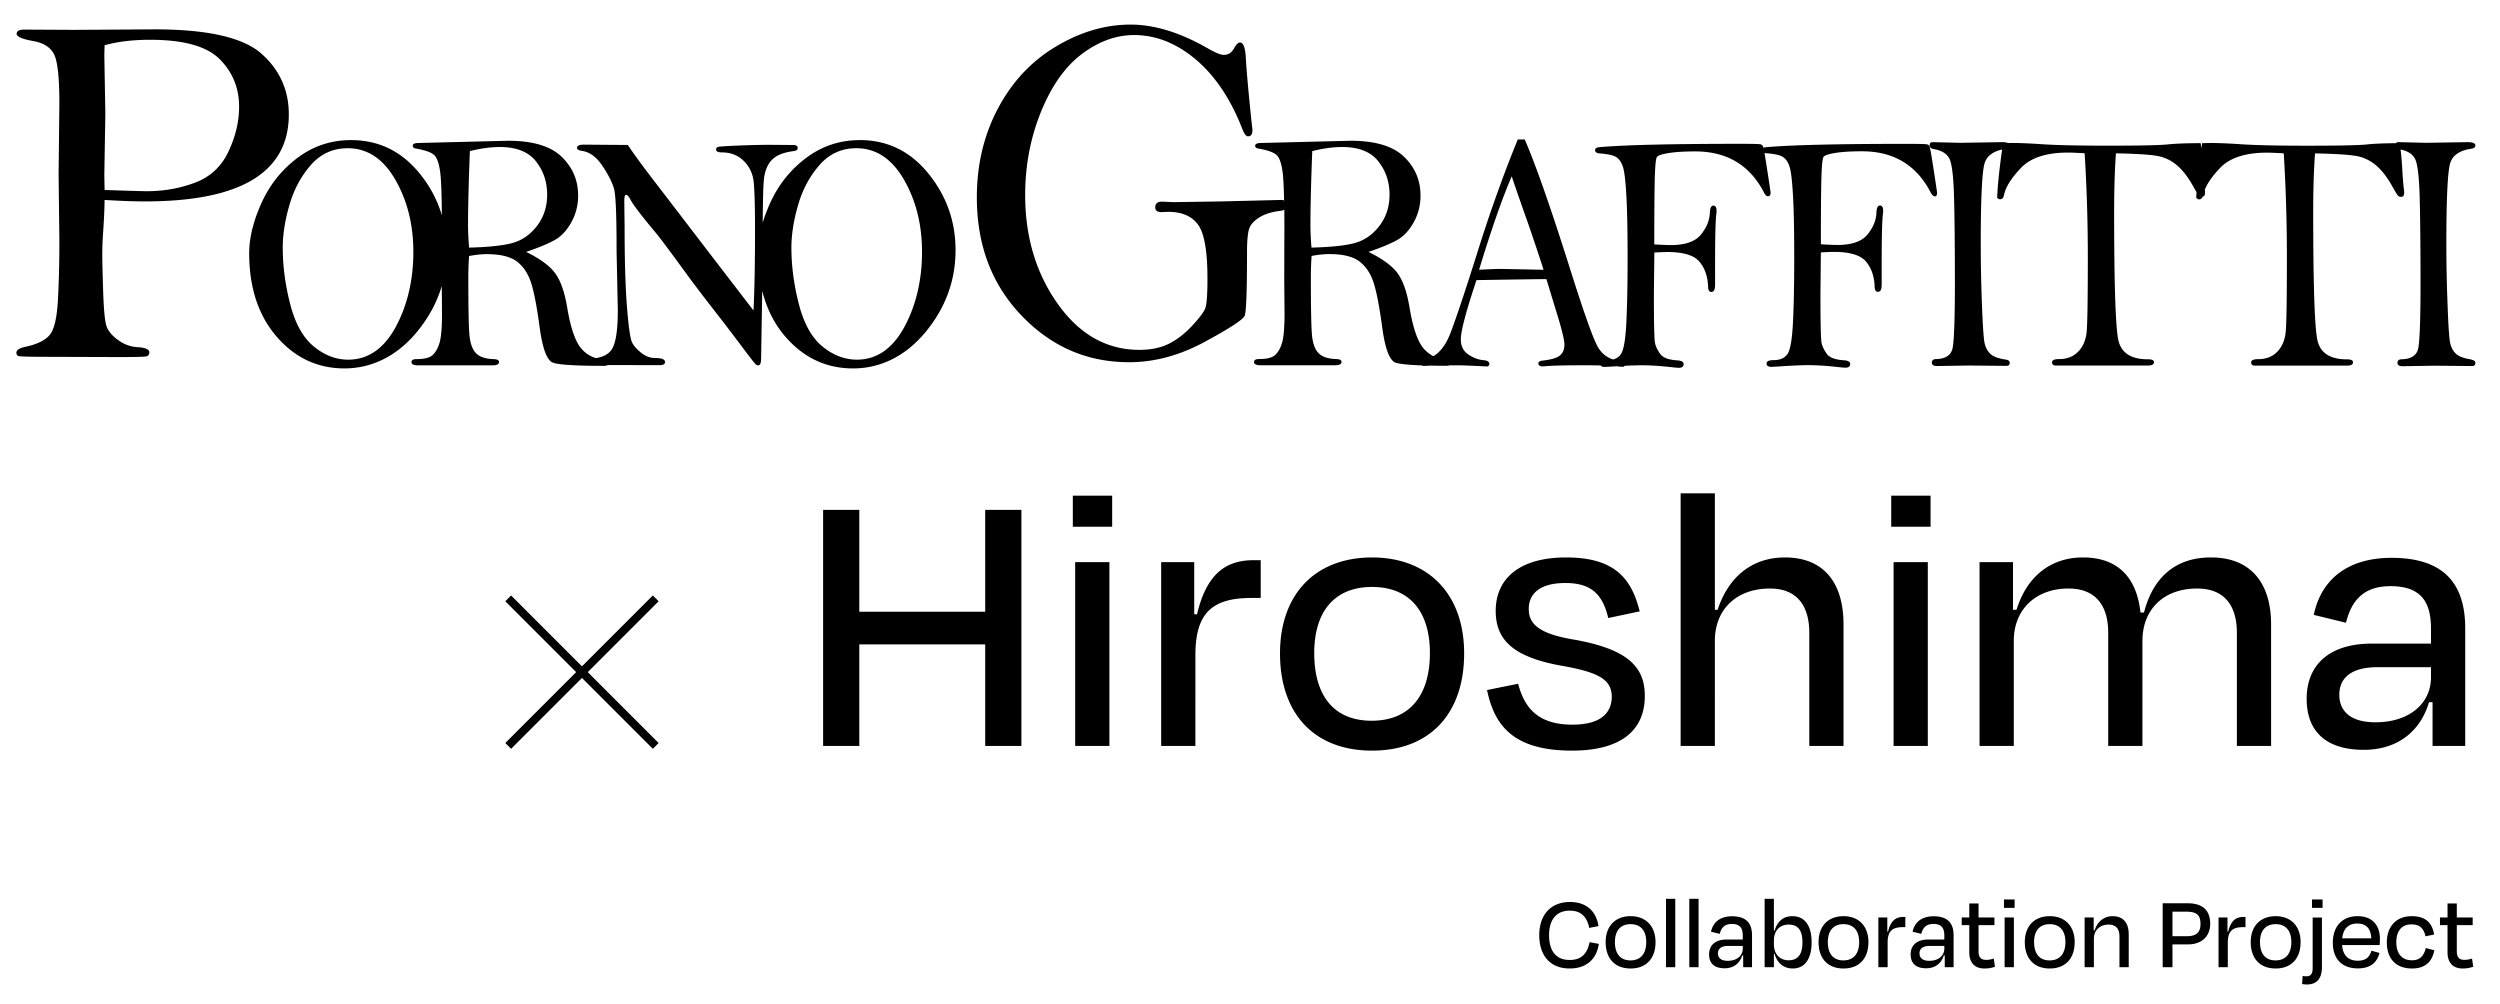 <svg width="610" height="245" viewBox="0 0 610 245" fill="none" xmlns="http://www.w3.org/2000/svg"><path d="M33.6 84.712c-1.683-.085-3.262-.643-4.718-1.693-1.466-1.05-2.402-2.147-2.837-3.272-.435-1.126-.72-3.972-.87-8.511-.142-4.54-.218-7.5-.218-8.88 0-1.817.057-3.614.19-5.391.245-3.632.368-6.356.368-8.18 3.736.236 7.027.359 9.864.359 11.717 0 20.503-1.769 26.338-5.325 5.835-3.546 8.757-8.852 8.757-15.907 0-5.93-2.231-10.866-6.686-14.82-4.464-3.952-13.145-5.929-26.064-5.929l-19.614.123L5.9 7.22c-1.229.01-1.843.36-1.843 1.04 0 .681 1.352 1.277 4.076 1.76 2.506.444 4.19 1.522 5.06 3.234.86 1.711 1.295 5.655 1.295 11.83l-.19 17.44.19 16.162c0 5.57-.123 10.478-.369 14.734-.246 4.265-.917 7.036-2.005 8.322-1.087 1.286-3.017 2.242-5.769 2.847-1.56.322-2.345.813-2.345 1.456 0 .407.151.672.463.814.303.142 2.847.208 7.623.208l16.957.057c3.782 0 5.967-.048 6.535-.152.576-.094.86-.435.86-1.002 0-.719-.946-1.145-2.837-1.268v.01zm-8.142-70.948c0-.36.02-1.267.067-2.723 3.168-.89 6.865-1.334 11.102-1.334 8.18 0 13.845 1.58 16.995 4.748 3.14 3.168 4.719 7.026 4.719 11.575 0 3.594-.851 7.216-2.563 10.885-1.712 3.67-4.407 6.214-8.114 7.623-3.698 1.409-7.651 2.118-11.84 2.118-.823 0-4.256-.094-10.3-.302-.037-1.854-.066-3.14-.066-3.868l.246-14.82-.246-13.911v.01zM209.75 34.192c-4.842 0-9.192 1.447-13.041 4.331-3.849 2.894-6.781 6.563-8.786 11.008a40.285 40.285 0 00-1.825 4.814c.047-5.532.142-8.994.274-10.365.208-2.147.851-3.792 1.939-4.937 1.087-1.144 2.865-1.863 5.343-2.175.662-.076.993-.33.993-.766 0-.482-.378-.728-1.135-.728h-.804l-4.955-.038c-2.1 0-4.691.066-7.774.19-3.083.122-4.729.245-4.937.368-.208.123-.312.322-.312.596 0 .473.492.7 1.466.7 2.1 0 3.859.69 5.258 2.061 1.409 1.381 2.223 3.074 2.44 5.098.218 2.024.331 6.024.331 12 0 7.954-.123 14.432-.369 19.416L172.564 61.06l-11.736-15.32c-3.622-4.681-6.166-8.133-7.632-10.365l-10.781-.085c-1.078 0-1.617.265-1.617.785 0 .388.416.633 1.248.747 1.863.274 3.518 1.504 4.975 3.698 1.456 2.184 2.392 4.047 2.808 5.57.417 1.532.625 6.573.615 15.14l.303 14.499c0 4.87-.501 8.057-1.504 9.56-.738 1.107-2.024 1.798-3.839 2.09a7.483 7.483 0 01-3.585-2.354c-1.456-1.712-2.6-5.04-3.423-9.996-.634-3.774-1.608-6.564-2.941-8.37-1.324-1.806-3.689-3.537-7.084-5.192 3.301-1.125 5.693-2.137 7.188-3.017 1.494-.88 2.78-2.298 3.868-4.255 1.087-1.958 1.636-4.114 1.636-6.479 0-3.745-1.353-6.903-4.057-9.495-2.705-2.59-7.046-3.877-13.042-3.877l-21.713.54c-1.031 0-1.542.217-1.542.661 0 .388.255.624.766.7 2.393.416 3.925.983 4.587 1.712.662.728 1.116 2.156 1.371 4.274.218 1.807.341 5.25.378 10.29-1.078-3.641-2.856-7.027-5.39-10.157-4.417-5.457-10.006-8.18-16.787-8.18-4.842 0-9.192 1.446-13.041 4.33-3.85 2.895-6.78 6.564-8.786 11.009-2.005 4.445-3.007 8.53-3.007 12.247 0 8.398 2.232 15.188 6.696 20.361 4.463 5.173 9.986 7.764 16.559 7.764s12.748-2.95 17.638-8.86c2.884-3.49 4.917-7.236 6.099-11.255l.057 6.696c0 3.499-.208 5.91-.624 7.244-.416 1.333-.984 2.317-1.702 2.95-.719.634-2.015.956-3.868.956-.833 0-1.249.236-1.249.719 0 .538.53.803 1.58.803h18.157c1.079 0 1.618-.274 1.618-.803 0-.454-.445-.7-1.324-.72-2.034-.056-3.481-.557-4.351-1.503-.87-.946-1.39-2.459-1.56-4.54-.17-2.08-.255-6.638-.255-13.712 0-1.863.056-3.67.179-5.4 1.617-.303 3.055-.454 4.332-.454 3.347 0 5.816.614 7.395 1.834 1.579 1.23 2.724 2.989 3.452 5.287.719 2.298 1.409 5.94 2.071 10.923.709 5.126 1.788 7.934 3.244 8.445 1.456.51 5.608.766 12.455.766.388 0 .671-.066.87-.198l12.644.028c.908 0 1.353-.246 1.353-.747 0-.662-.804-.993-2.421-.993-1.201 0-2.327-.426-3.395-1.277-1.06-.851-1.807-1.702-2.232-2.544-.426-.841-.842-3.679-1.23-8.53-.388-4.852-.586-11.33-.586-19.453l-.076-6.403c0-1.069.133-1.608.407-1.608.34 0 .719.407 1.135 1.24.633 1.21 2.723 3.933 6.27 8.18.955 1.153 3.253 4.227 6.894 9.21 1.665 2.318 3.944 5.325 6.838 9.051a519.468 519.468 0 017.319 9.562c1.977 2.657 3.074 4.047 3.292 4.17.217.123.378.19.51.19.483 0 .719-.55.719-1.656l.274-16.54c1.069 4.312 2.932 8.048 5.637 11.178 4.463 5.173 9.977 7.764 16.559 7.764 6.582 0 12.748-2.95 17.638-8.86 4.889-5.912 7.338-12.579 7.338-20.012 0-6.999-2.203-13.221-6.62-18.669-4.416-5.456-10.005-8.18-16.786-8.18v.019zM96.52 79.842c-2.894 5.277-6.753 7.915-11.557 7.915-2.98 0-5.778-1.069-8.389-3.206-2.61-2.137-4.53-5.57-5.75-10.29-1.22-4.728-1.834-9.334-1.834-13.826 0-3.196.548-6.686 1.645-10.46 1.097-3.773 2.847-7.016 5.24-9.74 2.392-2.714 5.39-4.067 8.974-4.067 4.767 0 8.625 2.544 11.576 7.623 2.95 5.088 4.435 10.989 4.435 17.713s-1.447 13.05-4.34 18.328v.01zM125.022 59.3c-2.345.633-5.873 1.002-10.563 1.115-.171-2.09-.256-3.915-.256-5.456 0-4.483.152-10.517.445-18.092 2.667-.662 5.097-.993 7.301-.993 4.038 0 6.97 1.154 8.804 3.47 1.835 2.318 2.752 5.023 2.752 8.134 0 2.941-.822 5.495-2.477 7.642-1.655 2.146-3.651 3.536-5.996 4.17l-.01.01zm95.612 20.54c-2.894 5.278-6.743 7.916-11.556 7.916-2.979 0-5.779-1.069-8.389-3.206-2.61-2.137-4.53-5.57-5.75-10.29-1.22-4.728-1.835-9.334-1.835-13.826 0-3.196.549-6.686 1.646-10.46 1.097-3.773 2.847-7.016 5.239-9.74 2.393-2.714 5.381-4.067 8.975-4.067 4.757 0 8.625 2.544 11.576 7.623 2.95 5.088 4.435 10.989 4.435 17.713s-1.447 13.05-4.341 18.328v.01zm251.363-31.897c.435 0 .653-.284.653-.87 0-.161-.275-2.024-.823-5.57-.549-3.557-.88-5.458-.993-5.722a.934.934 0 00-.549-.54c-.255-.094-1.834-.141-4.747-.141-16.995 0-28.542.274-34.661.822a1.904 1.904 0 00-.605.142 2.562 2.562 0 00-.075-.293.937.937 0 00-.549-.539c-.255-.094-1.835-.142-4.747-.142-16.995 0-28.552.274-34.661.823-.69.057-1.031.293-1.031.728 0 .483.397.747 1.173.804 1.976.142 3.329.444 4.038.927.709.482 1.239 1.286 1.598 2.42.36 1.136.625 3.5.823 7.122.199 3.622.293 8.568.293 14.848 0 6.667-.104 12.03-.312 16.087-.208 4.066-.652 6.582-1.333 7.584-.445.634-1.078 1.05-1.882 1.277-1.712-.54-3.008-1.655-3.897-3.357-1.153-2.213-3.272-8.21-6.374-17.988-4.804-15.254-8.568-26.035-11.301-32.343h-1.693c-3.423 8.398-6.582 17.183-9.476 26.347-3.159 10.082-5.485 17.06-6.97 20.938-1.05 2.733-2.44 4.587-4.142 5.599a7.729 7.729 0 01-2.393-1.882c-1.466-1.712-2.61-5.04-3.433-9.996-.624-3.774-1.607-6.564-2.931-8.37-1.334-1.806-3.698-3.537-7.084-5.192 3.301-1.125 5.693-2.137 7.188-3.017 1.494-.88 2.78-2.298 3.868-4.255 1.087-1.958 1.636-4.114 1.636-6.479 0-3.745-1.353-6.903-4.048-9.495-2.705-2.59-7.055-3.877-13.041-3.877l-21.714.54c-1.021 0-1.542.217-1.542.661 0 .388.256.624.766.7 2.393.416 3.925.983 4.587 1.712.662.728 1.116 2.156 1.372 4.274.16 1.343.274 3.575.331 6.696a1.357 1.357 0 00-.625-.142l-14.516.36-11.841.18-2.78-.124c-1.116 0-1.674.464-1.674 1.4 0 .766.511 1.154 1.523 1.154l1.626-.066c3.357 0 5.788 1.05 7.311 3.149 1.522 2.1 2.279 6.459 2.279 13.088 0 3.954-.18 6.403-.549 7.33-.369.927-1.428 2.345-3.196 4.237-1.769 1.9-3.641 3.357-5.627 4.36-1.996 1.011-4.407 1.513-7.235 1.513-7.963 0-14.602-3.736-19.907-11.207-5.315-7.471-7.963-16.333-7.963-26.594 0-7.187 1.295-13.968 3.877-20.323 2.591-6.355 5.93-11.065 10.015-14.11 4.086-3.046 8.313-4.578 12.682-4.578 5.306 0 10.318 1.977 15.018 5.93 4.701 3.953 8.483 9.57 11.339 16.843.492 1.296.956 1.939 1.419 1.939.728 0 1.097-.482 1.097-1.456a6.8 6.8 0 00-.104-1.088c-.804-7.556-1.305-13.164-1.523-16.843-.141-2.346-.614-3.509-1.418-3.509-.416 0-.889.464-1.419 1.39-.596 1.088-1.428 1.636-2.515 1.636-.766 0-2.09-.539-3.982-1.636C287.923 7.92 281.662 6 275.865 6c-6.185 0-12.266 1.787-18.233 5.362-5.977 3.575-10.687 8.606-14.12 15.084-3.442 6.479-5.163 13.723-5.163 21.714 0 11.632 3.631 21.24 10.904 28.835 7.263 7.594 16.011 11.386 26.253 11.386 6.185 0 12.332-1.655 18.441-4.965 6.11-3.31 9.363-5.428 9.751-6.364.387-.927.576-6.12.576-15.567 0-2.582.161-4.426.473-5.513.322-1.088 1.154-2.062 2.516-2.913s3.121-1.39 5.296-1.636a1.69 1.69 0 00.813-.275c.01 1.249.019 2.592.019 4.058l-.038 12.833.076 8.417c0 3.499-.208 5.91-.624 7.244-.416 1.334-.984 2.317-1.702 2.95-.719.634-2.015.956-3.868.956-.833 0-1.249.236-1.249.719 0 .539.53.803 1.58.803h18.157c1.069 0 1.608-.274 1.608-.803 0-.454-.435-.7-1.315-.72-2.033-.056-3.48-.557-4.35-1.503-.87-.946-1.39-2.459-1.56-4.54-.17-2.08-.256-6.638-.256-13.712 0-1.863.057-3.67.18-5.4 1.617-.303 3.055-.454 4.331-.454 3.348 0 5.817.614 7.396 1.834 1.579 1.23 2.724 2.989 3.452 5.287.719 2.298 1.409 5.94 2.071 10.923.709 5.126 1.787 7.935 3.244 8.445.955.331 3.073.558 6.346.672.189.085.425.132.747.132.378-.028.87-.057 1.437-.076 1.192.02 2.497.038 3.925.038.293 0 .511-.047.681-.113h2.241c.804 0 3.168.094 7.074.284.293-.19.435-.388.435-.606 0-.539-.454-.841-1.362-.927-1.22-.085-2.468-.53-3.716-1.352-1.258-.813-1.892-2.071-1.892-3.754 0-1.996 1.267-6.8 3.821-14.432 10.1-.17 15.784-.246 17.061-.246l2.165 7.102c1.494 4.739 2.232 7.699 2.232 8.88 0 1.183-.397 2.147-1.191 2.724-.795.587-2.232.974-4.313 1.201-.567.086-.851.303-.851.662 0 .492.378.738 1.135.738 1.513-.189 4.936-.284 10.27-.284 1.362 0 2.62.02 3.793.048.179.236.501.36 1.011.36l2.053-.114c.274-.02.529-.038.794-.048l.936.085.511.048c.265 0 .435-.085.53-.246a85.66 85.66 0 014.17-.133c1.958 0 4.209.133 6.753.407 1.248.142 2.014.208 2.317.208.785 0 1.172-.302 1.172-.908 0-.548-.548-.85-1.645-.908-2.062-.142-3.405-.652-4.057-1.55-.653-.9-1.069-1.76-1.268-2.601-.198-.842-.293-4.823-.293-11.954l.114-10.205c1.513-.085 2.582-.122 3.215-.122 3.878 0 6.478.794 7.802 2.373 1.315 1.58 2.015 3.613 2.09 6.09.019.852.294 1.278.804 1.278.605 0 .908-.577.908-1.731V64.71c0-6.582.095-10.668.284-12.266a9.64 9.64 0 00.075-1.03c0-.824-.264-1.24-.803-1.24s-.785.606-.842 1.816c-.076 1.816-.804 3.575-2.185 5.268-1.38 1.693-3.839 2.544-7.367 2.544-.737 0-2.071-.057-4-.17 0-7.68.047-13.06.123-16.153.085-3.083.265-4.814.529-5.183.275-.369 1.23-.69 2.885-.955 1.645-.265 3.811-.397 6.468-.397 7.755 0 13.363 3.376 16.815 10.119.294.548.596.823.908.823.435 0 .653-.284.653-.87 0-.161-.274-2.024-.823-5.57a259.993 259.993 0 00-.662-4.124c.142.038.312.066.501.076 1.977.142 3.329.444 4.038.927.71.482 1.239 1.286 1.599 2.42.35 1.126.624 3.5.822 7.122.199 3.622.294 8.568.294 14.848 0 6.667-.104 12.03-.312 16.086-.209 4.067-.653 6.582-1.334 7.585-.69.993-1.806 1.485-3.376 1.485-1.144 0-1.721.274-1.721.822 0 .549.387.823 1.172.823l2.053-.113c2.96-.199 5.267-.303 6.932-.303 1.957 0 4.208.132 6.752.407 1.248.141 2.014.208 2.317.208.785 0 1.173-.303 1.173-.908 0-.549-.549-.851-1.655-.908-2.052-.142-3.405-.653-4.048-1.551-.652-.898-1.069-1.759-1.267-2.6-.189-.842-.293-4.824-.293-11.955l.104-10.204c1.513-.085 2.581-.123 3.225-.123 3.877 0 6.478.795 7.802 2.374 1.314 1.58 2.014 3.613 2.09 6.09.028.851.293 1.277.804 1.277.614 0 .917-.577.917-1.73v-4.795c0-6.583.095-10.668.284-12.266.056-.416.075-.757.075-1.031 0-.823-.264-1.239-.804-1.239-.539 0-.784.605-.841 1.816-.076 1.816-.804 3.575-2.185 5.267-1.381 1.693-3.839 2.544-7.367 2.544-.728 0-2.071-.056-4-.17 0-7.679.047-13.06.132-16.153.085-3.083.265-4.813.53-5.182.274-.369 1.229-.69 2.884-.955 1.655-.265 3.811-.398 6.478-.398 7.755 0 13.354 3.377 16.806 10.12.283.548.595.822.908.822l-.029.086zM330.565 59.3c-2.345.633-5.873 1.002-10.563 1.115-.171-2.09-.256-3.915-.256-5.456 0-4.483.152-10.517.445-18.092 2.667-.662 5.097-.993 7.301-.993 4.038 0 6.97 1.154 8.804 3.47 1.835 2.318 2.752 5.023 2.752 8.134 0 2.941-.822 5.495-2.477 7.642-1.646 2.146-3.651 3.536-5.996 4.17l-.01.01zm35.767 6.317c-1.106 0-2.912.066-5.438.208 3.036-9.968 5.694-17.571 7.973-22.801.633 1.957 1.957 5.76 3.953 11.396 1.636 4.738 2.903 8.54 3.811 11.405l-10.308-.208h.009z" fill="#000"/><path d="M603.064 87.72c-1.863-.275-3.13-.748-3.821-1.41-.68-.662-1.153-1.513-1.39-2.563-.246-1.05-.463-4.246-.652-9.58a390.055 390.055 0 01-.293-14.413c0-11.622.331-18.337 1.011-20.162.672-1.816 2.365-2.913 5.079-3.3.662-.114.993-.37.993-.786 0-.548-.615-.822-1.835-.822l-10.251.16-6.687-.16c-.293 0-.491.085-.624.255-3.045.019-5.485.123-7.301.33-2.203.19-6.941.285-14.233.285-7.291 0-12.398-.114-15.84-.331-3.206-.218-5.76-.331-7.67-.331-.322 0-1.069.018-2.241.037-.067.445-.133.88-.19 1.315-.056-.435-.094-.88-.16-1.315-3.5 0-6.252.114-8.256.331-2.204.19-6.942.284-14.233.284-7.292 0-12.399-.113-15.841-.33-3.206-.218-5.76-.332-7.67-.332-.189 0-.539 0-1.021.019-.303-.142-.776-.218-1.41-.218l-10.251.161-6.686-.16c-.511 0-.766.245-.766.747 0 .5.34.813 1.031.955 1.834.302 3.083 1.05 3.745 2.232.662 1.182 1.059 4.435 1.191 9.75.133 5.315.199 12.266.199 20.863 0 8.596-.199 14.166-.587 15.821-.397 1.655-1.721 2.506-4 2.563-.681 0-1.031.293-1.031.87s.426.823 1.286.823l7.755-.123 9.108.085c.567 0 .851-.246.851-.737 0-.445-.312-.7-.918-.785-1.853-.275-3.13-.748-3.811-1.41-.69-.661-1.144-1.513-1.39-2.562-.246-1.05-.464-4.247-.662-9.58a390.05 390.05 0 01-.293-14.413c0-11.623.34-18.338 1.012-20.163.595-1.607 2.005-2.657 4.208-3.14-.69 4.852-1.097 8.777-1.21 11.746.217.265.444.397.69.397.539 0 .861-.35.983-1.04.388-1.939 1.778-4.142 4.152-6.63 2.374-2.487 6.204-3.726 11.481-3.726.785 0 2.128.057 4.038.17.511 8.314.776 16.74.776 25.28 0 9.996-.095 16.04-.274 18.13-.18 2.09-.871 3.754-2.053 4.974-1.191 1.229-2.742 1.834-4.681 1.834-1.154 0-1.721.265-1.721.785s.293.785.879.785h22.565c.955 0 1.428-.274 1.428-.823 0-.472-.501-.7-1.504-.7-4.132 0-6.534-1.579-7.206-4.747-.671-3.168-1.012-13.59-1.012-31.265 0-5.344.142-10.091.435-14.243 5.136.104 8.55.331 10.242.662 1.693.331 3.216 1.069 4.587 2.204 1.371 1.144 2.695 2.827 3.963 5.06.359.642.652 1.153.879 1.54-.028.474-.057.937-.066 1.372.217.265.454.397.69.397.426 0 .71-.227.87-.652.379-.076.577-.388.577-.955a7.97 7.97 0 00-.038-.7c0-.02 0-.047-.009-.076.653-1.598 1.882-3.357 3.726-5.287 2.374-2.487 6.204-3.726 11.491-3.726.784 0 2.127.057 4.038.17.51 8.314.766 16.74.766 25.28 0 9.996-.095 16.039-.274 18.129-.18 2.09-.871 3.754-2.053 4.974-1.182 1.23-2.742 1.835-4.672 1.835-1.153 0-1.721.265-1.721.785s.293.785.88.785h22.555c.955 0 1.428-.274 1.428-.823 0-.473-.501-.7-1.504-.7-4.132 0-6.534-1.579-7.206-4.747-.671-3.168-1.012-13.59-1.012-31.265 0-5.344.142-10.091.445-14.243 5.135.104 8.549.331 10.242.662 1.693.331 3.215 1.069 4.586 2.204 1.372 1.144 2.696 2.827 3.963 5.06.738 1.323 1.201 2.099 1.409 2.335.208.237.464.35.785.35.511 0 .766-.331.766-.993a5.37 5.37 0 00-.038-.7c-.151-.993-.293-2.714-.435-5.163a66.12 66.12 0 00-.406-4.691c1.692.33 2.856 1.05 3.48 2.175.662 1.182 1.059 4.435 1.191 9.75.133 5.315.199 12.266.199 20.863 0 8.596-.199 14.167-.586 15.822-.398 1.655-1.721 2.506-4.001 2.563-.69 0-1.031.293-1.031.87 0 .576.426.822 1.287.822l7.755-.123 9.116.085c.568 0 .851-.245.851-.737 0-.445-.312-.7-.917-.785l-.019-.076zM249.222 182h-8.832v-24.768h-30.72V182h-8.832v-57.6h8.832v24.864h30.72V124.4h8.832V182zm22.147-53.472h-9.6v-7.584h9.6v7.584zM270.697 182h-8.352v-44.832h8.352V182zm20.98 0h-8.352v-44.832h8.064v12.672l.672.096c2.304-9.792 6.912-13.248 13.824-13.248h1.728v9.216h-2.304c-9.696 0-13.632 3.84-13.632 13.92V182zm43.109 1.152c-14.208 0-22.464-9.12-22.464-23.712 0-14.688 8.832-23.424 22.464-23.424 13.536 0 22.464 8.736 22.464 23.424 0 14.592-8.256 23.712-22.464 23.712zm0-39.936c-9.216 0-14.112 6.048-14.112 16.128s4.512 16.512 14.016 16.512c9.504 0 14.208-6.432 14.208-16.512s-4.896-16.128-14.112-16.128zm48.79 39.936c-14.016 0-18.912-5.856-20.736-14.784l7.584-1.536c1.536 5.856 4.8 9.984 13.248 9.984 6.336 0 9.504-2.4 9.6-6.72 0-4.224-2.976-6.048-12.384-7.68-11.616-2.112-15.936-6.24-15.936-13.344 0-7.872 5.76-13.056 17.184-13.056 11.808 0 15.936 5.088 17.952 13.152l-7.68 1.632c-1.44-6.24-4.608-8.544-10.464-8.544-5.952 0-8.928 2.4-8.928 6.336 0 3.552 2.304 6.048 11.136 7.488 12.864 2.304 17.184 6.528 17.184 13.728 0 7.968-5.28 13.344-17.76 13.344zm34.851-26.784V182h-8.352v-61.632h8.352v28.416h.672c2.592-7.872 8.256-12.768 16.416-12.768 9.792 0 14.304 6.528 14.304 16.32V182h-8.352v-27.648c0-6.144-2.688-10.752-9.6-10.752-8.16 0-13.44 5.088-13.44 12.768zm52.63-27.84h-9.6v-7.584h9.6v7.584zM470.385 182h-8.352v-44.832h8.352V182zm20.979-25.632V182h-8.352v-44.832h8.16v11.616h.864c2.496-8.064 8.256-12.768 16.224-12.768 8.832 0 13.152 5.28 14.016 13.44h.864c2.112-8.256 7.392-13.44 16.32-13.44 9.984 0 14.688 6.528 14.688 16.32V182h-8.352v-27.648c0-6.144-2.688-10.752-9.696-10.752-8.16 0-13.344 5.088-13.344 12.768V182h-8.352v-27.648c0-6.144-2.688-10.752-9.696-10.752-7.968 0-13.344 5.088-13.344 12.768zm88.26 19.872c8.256 0 13.536-4.608 13.536-10.944V162.8h-13.152c-5.856 0-9.216 2.304-9.216 6.72 0 3.552 2.208 6.72 8.832 6.72zm13.92 5.76v-10.656h-.864c-2.208 7.392-7.968 11.616-15.936 11.616-8.448 0-13.92-3.84-13.92-12.48 0-7.776 4.992-13.44 15.936-13.44h14.4v-3.648c0-6.72-2.592-10.368-9.888-10.368-6.048 0-9.408 2.976-10.848 8.928l-7.872-1.92c1.824-8.64 8.256-13.92 19.008-13.92 12.48 0 17.952 6.048 17.952 17.184V182h-7.968zM382.99 236.312c-4.758 0-7.41-3.172-7.41-8.138 0-4.966 2.808-8.086 7.488-8.086 3.978 0 6.396 2.21 6.968 5.876l-2.262.442c-.546-2.704-2.028-4.212-4.732-4.212-3.484 0-5.07 2.444-5.07 5.98 0 3.718 1.586 6.058 5.018 6.058 2.912 0 4.316-1.56 4.862-4.342l2.262.416c-.546 3.718-2.99 6.006-7.124 6.006zm14.873 0c-3.848 0-6.084-2.47-6.084-6.422 0-3.978 2.392-6.344 6.084-6.344 3.666 0 6.084 2.366 6.084 6.344 0 3.952-2.236 6.422-6.084 6.422zm0-10.816c-2.496 0-3.822 1.638-3.822 4.368 0 2.73 1.222 4.472 3.796 4.472s3.848-1.742 3.848-4.472c0-2.73-1.326-4.368-3.822-4.368zm10.9-6.188V236h-2.262v-16.692h2.262zm5.688 0V236h-2.262v-16.692h2.262zm7.117 15.132c2.236 0 3.666-1.248 3.666-2.964v-.676h-3.562c-1.586 0-2.496.624-2.496 1.82 0 .962.598 1.82 2.392 1.82zm3.77 1.56v-2.886h-.234c-.598 2.002-2.158 3.146-4.316 3.146-2.288 0-3.77-1.04-3.77-3.38 0-2.106 1.352-3.64 4.316-3.64h3.9v-.988c0-1.82-.702-2.808-2.678-2.808-1.638 0-2.548.806-2.938 2.418l-2.132-.52c.494-2.34 2.236-3.77 5.148-3.77 3.38 0 4.862 1.638 4.862 4.654V236h-2.158zm11.08-1.69c2.288 0 3.38-1.456 3.38-4.368 0-2.938-1.066-4.342-3.38-4.342-2.184 0-3.588 1.508-3.588 3.9v.936c0 2.288 1.404 3.874 3.588 3.874zm-3.588-15.002v7.748h.182c.598-2.08 1.976-3.51 4.316-3.51 3.042 0 4.706 2.288 4.706 6.396 0 4.134-1.742 6.37-4.602 6.37-2.366 0-3.848-1.508-4.446-3.588h-.156V236h-2.262v-16.692h2.262zm16.983 17.004c-3.848 0-6.084-2.47-6.084-6.422 0-3.978 2.392-6.344 6.084-6.344 3.666 0 6.084 2.366 6.084 6.344 0 3.952-2.236 6.422-6.084 6.422zm0-10.816c-2.496 0-3.822 1.638-3.822 4.368 0 2.73 1.222 4.472 3.796 4.472s3.848-1.742 3.848-4.472c0-2.73-1.326-4.368-3.822-4.368zM460.582 236h-2.262v-12.142h2.184v3.432l.182.026c.624-2.652 1.872-3.588 3.744-3.588h.468v2.496h-.624c-2.626 0-3.692 1.04-3.692 3.77V236zm10.168-1.56c2.236 0 3.666-1.248 3.666-2.964v-.676h-3.562c-1.586 0-2.496.624-2.496 1.82 0 .962.598 1.82 2.392 1.82zm3.77 1.56v-2.886h-.234c-.598 2.002-2.158 3.146-4.316 3.146-2.288 0-3.77-1.04-3.77-3.38 0-2.106 1.352-3.64 4.316-3.64h3.9v-.988c0-1.82-.702-2.808-2.678-2.808-1.638 0-2.548.806-2.938 2.418l-2.132-.52c.494-2.34 2.236-3.77 5.148-3.77 3.38 0 4.862 1.638 4.862 4.654V236h-2.158zm5.984-3.614v-6.656h-1.846v-1.872h1.846v-3.406h2.262v3.406h3.874v1.872h-3.874v6.396c0 1.378.52 2.08 1.872 2.08.65 0 1.196-.13 1.846-.312l.286 2.002c-.832.26-1.482.416-2.6.416-2.548 0-3.666-1.664-3.666-3.926zm11.065-10.868h-2.6v-2.054h2.6v2.054zM491.387 236h-2.262v-12.142h2.262V236zm8.75.312c-3.848 0-6.084-2.47-6.084-6.422 0-3.978 2.392-6.344 6.084-6.344 3.666 0 6.084 2.366 6.084 6.344 0 3.952-2.236 6.422-6.084 6.422zm0-10.816c-2.496 0-3.822 1.638-3.822 4.368 0 2.73 1.222 4.472 3.796 4.472s3.848-1.742 3.848-4.472c0-2.73-1.326-4.368-3.822-4.368zm10.77 3.562V236h-2.262v-12.142h2.21v3.146h.234c.676-2.158 2.288-3.458 4.394-3.458 2.704 0 3.926 1.768 3.926 4.42V236h-2.262v-7.488c0-1.664-.676-2.912-2.626-2.912-2.158 0-3.614 1.378-3.614 3.458zm22.634-6.604h-3.458v5.98h3.484c2.366 0 3.354-.936 3.354-2.99 0-2.08-.858-2.99-3.38-2.99zm.286 7.982h-3.744V236h-2.392v-15.6h6.084c3.666 0 5.512 1.69 5.512 5.018 0 2.912-1.924 5.018-5.46 5.018zm9.757 5.564h-2.262v-12.142h2.184v3.432l.182.026c.624-2.652 1.872-3.588 3.744-3.588h.468v2.496h-.624c-2.626 0-3.692 1.04-3.692 3.77V236zm11.676.312c-3.848 0-6.084-2.47-6.084-6.422 0-3.978 2.392-6.344 6.084-6.344 3.666 0 6.084 2.366 6.084 6.344 0 3.952-2.236 6.422-6.084 6.422zm0-10.816c-2.496 0-3.822 1.638-3.822 4.368 0 2.73 1.222 4.472 3.796 4.472s3.848-1.742 3.848-4.472c0-2.73-1.326-4.368-3.822-4.368zM566.55 236c0 2.574-1.118 4.212-3.64 4.212-.494 0-.858-.052-1.196-.104l.13-1.976c.312.052.65.078.988.078 1.092 0 1.456-.78 1.456-1.976v-12.35h2.262V236zm.156-14.482h-2.574v-2.054h2.574v2.054zm8.483 3.822c-2.132 0-3.432 1.196-3.692 3.614h7.098c-.104-2.314-1.17-3.614-3.406-3.614zm.104 10.946c-3.77 0-6.084-2.236-6.084-6.266 0-4.056 2.366-6.474 6.032-6.474 3.64 0 5.46 2.236 5.46 5.59 0 .364-.026.91-.078 1.456h-9.152c.182 2.47 1.482 3.822 3.822 3.822 2.184 0 2.938-1.092 3.328-2.444l1.976.546c-.598 2.314-2.158 3.77-5.304 3.77zm16.532-7.826c-.416-1.794-1.248-2.912-3.432-2.912-2.288 0-3.692 1.482-3.692 4.394 0 2.678 1.326 4.368 3.796 4.368 2.236 0 2.964-1.352 3.406-2.99l2.08.546c-.546 2.782-2.21 4.446-5.46 4.446-3.822 0-6.136-2.314-6.136-6.344s2.418-6.422 6.058-6.422c3.406 0 4.992 1.612 5.486 4.472l-2.106.442zm5.374 3.926v-6.656h-1.846v-1.872h1.846v-3.406h2.262v3.406h3.874v1.872h-3.874v6.396c0 1.378.52 2.08 1.872 2.08.65 0 1.196-.13 1.846-.312l.286 2.002c-.832.26-1.482.416-2.6.416-2.548 0-3.666-1.664-3.666-3.926z" fill="#000"/><path fill-rule="evenodd" clip-rule="evenodd" d="M123.293 181.293l36-36 1.414 1.414-36 36-1.414-1.414z" fill="#000"/><path fill-rule="evenodd" clip-rule="evenodd" d="M124.707 145.293l36 36-1.414 1.414-36-36 1.414-1.414z" fill="#000"/></svg>